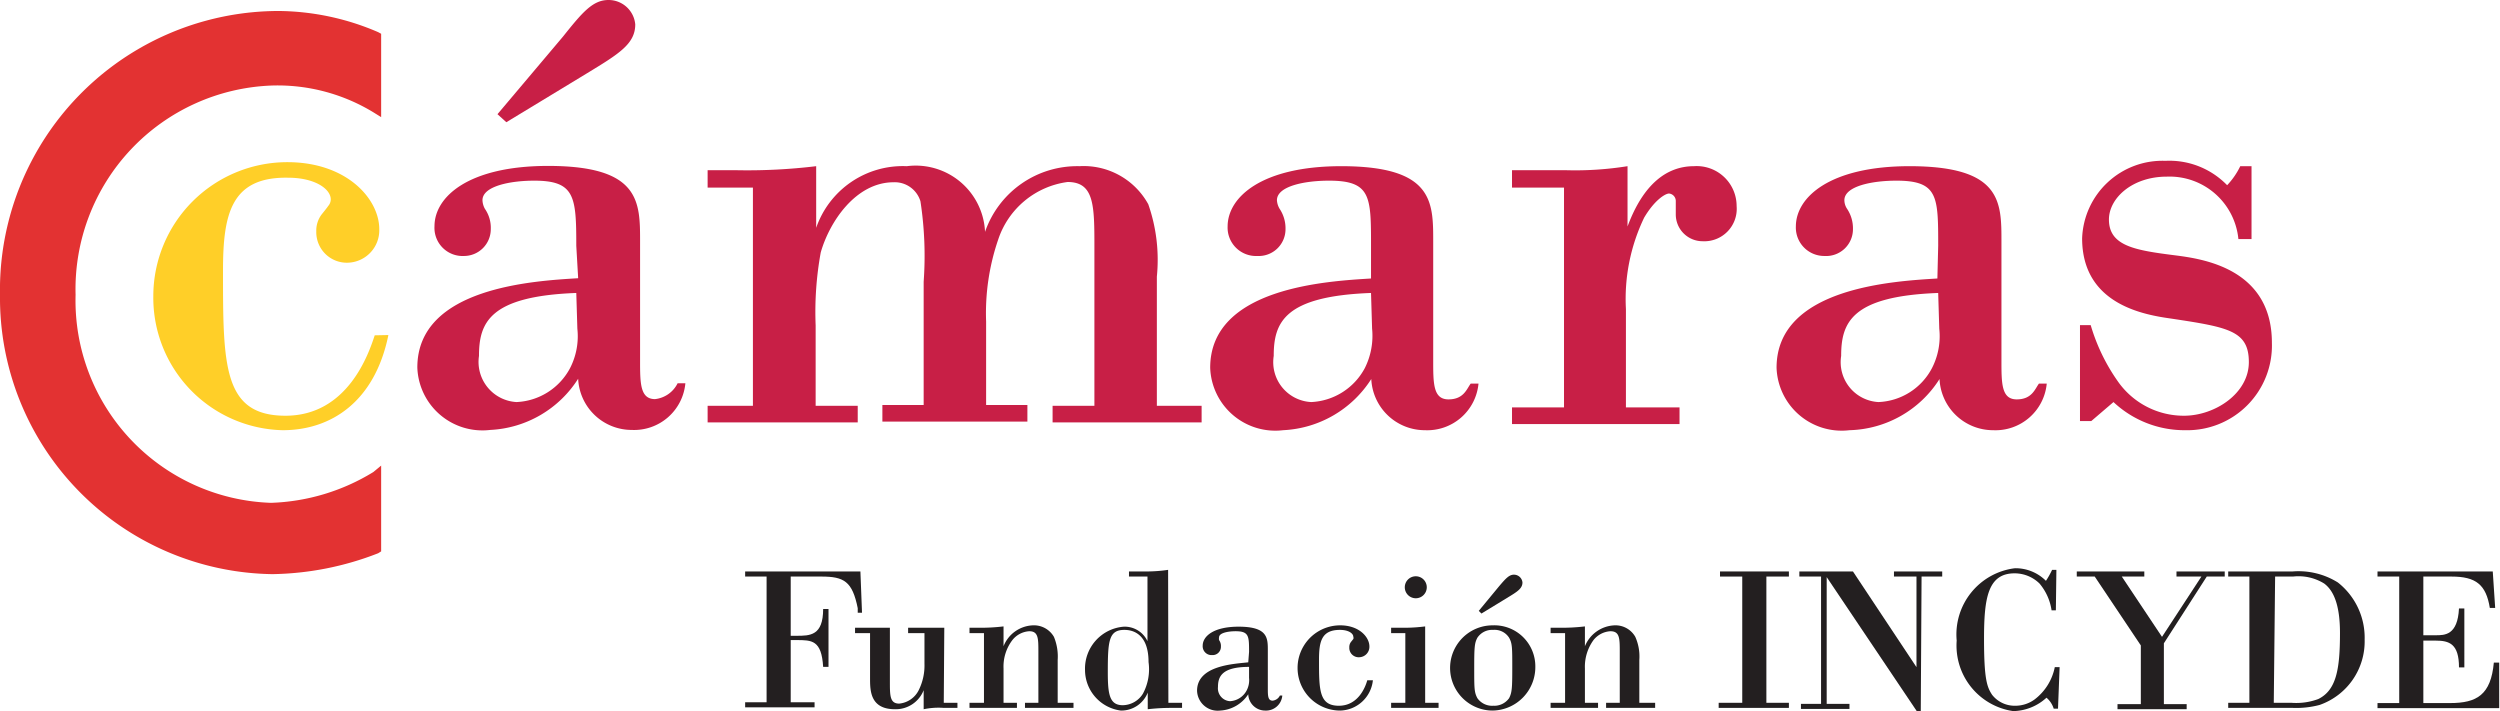 <?xml version="1.0" encoding="UTF-8"?>
<svg xmlns="http://www.w3.org/2000/svg" viewBox="0 0 93.27 26.53">
  <defs>
    <style>.a{fill:#231f20;}.b{fill:#ffcf28;}.c{fill:#c81f46;}.d{fill:#e33232;}</style>
  </defs>
  <path class="a" d="M28.6,21.51h-.8v-.19h4.3l.06,1.54H32s0-.11,0-.17c-.2-1-.51-1.18-1.36-1.18H29.5v2.21h.21c.51,0,1,0,1-1h.2v2.16h-.2c-.06-1-.42-1-1-1H29.5v2.32h.89v.19H27.8v-.19h.8Z"></path>
  <path class="a" d="M35.21,26.22h.51v.19h-.51a2.69,2.69,0,0,0-.75.05v-.71h0a1.12,1.12,0,0,1-1.07.71c-.93,0-.93-.7-.93-1.16V23.62h-.56v-.2h1.3v2c0,.54,0,.83.35.83a.91.91,0,0,0,.72-.49,2.06,2.06,0,0,0,.22-1V23.62h-.61v-.2h1.35Z"></path>
  <path class="a" d="M36.71,23.62h-.54v-.2h.34a7.15,7.15,0,0,0,.93-.05v.74h0a1.23,1.23,0,0,1,1.1-.78.86.86,0,0,1,.78.43,1.92,1.92,0,0,1,.14.86v1.6h.59v.19H38.24v-.19h.5v-1.9c0-.5,0-.77-.34-.77a.87.87,0,0,0-.63.33,1.63,1.63,0,0,0-.33,1.06v1.28h.5v.19H36.17v-.19h.54Z"></path>
  <path class="a" d="M43.59,26.22h.51v.19h-.43a7.77,7.77,0,0,0-.85.05v-.62h0a1.06,1.06,0,0,1-1,.67A1.53,1.53,0,0,1,40.48,25a1.57,1.57,0,0,1,1.45-1.62.94.94,0,0,1,.88.54h0V21.51h-.69v-.19h.69a5.47,5.47,0,0,0,.77-.06Zm-1.7.09a.9.9,0,0,0,.75-.43,1.93,1.93,0,0,0,.21-1.18c0-1.11-.65-1.2-.9-1.2-.58,0-.62.4-.62,1.57C41.33,25.9,41.39,26.31,41.89,26.31Z"></path>
  <path class="a" d="M46.6,24.32c0-.58,0-.77-.5-.77-.28,0-.62.06-.62.23a.29.29,0,0,0,0,.1.37.37,0,0,1,.07.24.31.31,0,0,1-.33.32.33.33,0,0,1-.35-.35c0-.35.4-.71,1.34-.71,1.1,0,1.09.43,1.09.9v1.4c0,.27,0,.46.18.46a.34.34,0,0,0,.27-.19h.09a.61.61,0,0,1-.64.56.63.63,0,0,1-.63-.61,1.33,1.33,0,0,1-1.05.61.77.77,0,0,1-.86-.74c0-.95,1.39-1,1.91-1.06Zm0,.56c-1,0-1.16.35-1.16.75a.48.48,0,0,0,.45.53.75.75,0,0,0,.62-.4.83.83,0,0,0,.09-.47Z"></path>
  <path class="a" d="M51.22,25.38A1.26,1.26,0,0,1,50,26.51,1.59,1.59,0,0,1,50,23.33c.71,0,1.09.44,1.09.79a.39.39,0,0,1-.37.4.35.35,0,0,1-.38-.37.31.31,0,0,1,.07-.21l.08-.1a.11.11,0,0,0,0-.08c0-.13-.18-.26-.5-.26-.69,0-.78.44-.78,1.11,0,1.13,0,1.72.74,1.72s1-.73,1.06-.95Z"></path>
  <path class="a" d="M53.17,26.22h.5v.19H51.9v-.19h.53v-2.6H51.9v-.2h.54a6,6,0,0,0,.73-.05Zm.06-4.31a.41.41,0,0,1-.82,0,.41.41,0,1,1,.82,0Z"></path>
  <path class="a" d="M57.28,24.88a1.62,1.62,0,0,1-1.59,1.63,1.59,1.59,0,0,1,0-3.18A1.53,1.53,0,0,1,57.28,24.88Zm-2.16-1.09c-.11.2-.12.37-.12,1.13s0,.91.12,1.13a.67.67,0,0,0,.59.28.68.68,0,0,0,.59-.28c.11-.21.12-.39.12-1.14s0-.91-.12-1.12a.64.64,0,0,0-.59-.29A.66.66,0,0,0,55.12,23.79Zm.05-1,.76-.92c.24-.28.37-.43.55-.43a.32.32,0,0,1,.32.29c0,.23-.2.35-.58.58l-.95.58Z"></path>
  <path class="a" d="M58.39,23.62h-.54v-.2h.34a7.3,7.3,0,0,0,.94-.05v.74h0a1.25,1.25,0,0,1,1.11-.78.85.85,0,0,1,.77.43,1.8,1.8,0,0,1,.15.86v1.6h.59v.19H59.92v-.19h.51v-1.9c0-.5,0-.77-.35-.77a.87.87,0,0,0-.63.33,1.69,1.69,0,0,0-.32,1.06v1.28h.49v.19H57.85v-.19h.54Z"></path>
  <path class="a" d="M65,21.51h-.83v-.19h2.57v.19h-.84v4.71h.84v.19H64.12v-.19H65Z"></path>
  <path class="a" d="M71.66,26.53h-.15l-3.36-5h0v4.73H69v.19H67.19v-.19h.75V21.51h-.81v-.19h2l2.37,3.57h0V21.51h-.84v-.19h1.8v.19h-.77Z"></path>
  <path class="a" d="M76.7,22.77h-.16a2,2,0,0,0-.45-1,1.33,1.33,0,0,0-.93-.38c-1,0-1.14.93-1.14,2.44s.11,1.8.3,2.09a1.07,1.07,0,0,0,.87.41,1.22,1.22,0,0,0,.71-.23,2,2,0,0,0,.76-1.21h.18l-.06,1.55h-.16a.87.87,0,0,0-.27-.41,1.89,1.89,0,0,1-1.24.5A2.47,2.47,0,0,1,73,23.9a2.49,2.49,0,0,1,2.17-2.7,1.6,1.6,0,0,1,1.16.47,3.3,3.3,0,0,0,.23-.41h.16Z"></path>
  <path class="a" d="M80,21.32v.19h-.84l1.5,2.25,1.47-2.25h-.93v-.19H83v.19h-.67L80.73,24v2.27h.85v.19H79v-.19h.87V24.08l-1.72-2.57h-.67v-.19Z"></path>
  <path class="a" d="M83.92,21.51h-.79v-.19h2.4a2.77,2.77,0,0,1,1.69.41,2.62,2.62,0,0,1,1,2.13,2.51,2.51,0,0,1-1.68,2.44,3.39,3.39,0,0,1-1,.11H83.13v-.19h.79Zm.91,4.71h.66a2.36,2.36,0,0,0,1-.14c.67-.33.81-1.1.81-2.46,0-1.06-.24-1.59-.59-1.85a1.82,1.82,0,0,0-1.16-.26h-.67Z"></path>
  <path class="a" d="M90.41,23.7h.46c.34,0,.82,0,.87-1h.2V24.9h-.2c0-.88-.36-1-.87-1h-.46v2.33h1c1,0,1.52-.31,1.63-1.51h.2l0,1.7H88.7v-.19h.81V21.51H88.7v-.19H93l.09,1.36h-.2c-.14-.87-.52-1.17-1.43-1.17H90.41Z"></path>
  <path class="b" d="M14.49,12.5c-.51,2.5-2.15,3.55-3.94,3.55a4.94,4.94,0,0,1-4.83-5,5,5,0,0,1,5-5c2.23,0,3.43,1.38,3.43,2.5A1.21,1.21,0,0,1,13,9.8a1.14,1.14,0,0,1-1.2-1.17A1,1,0,0,1,12,8s.22-.27.24-.31a.38.38,0,0,0,.1-.25c0-.39-.59-.81-1.59-.81C8.61,6.59,8.32,8,8.32,10.1c0,3.53,0,5.41,2.33,5.41s3.11-2.33,3.33-3Z"></path>
  <path class="c" d="M21.5,9.17c0-1.84-.05-2.43-1.57-2.43-.88,0-1.93.2-1.93.73a.72.72,0,0,0,.09.32,1.24,1.24,0,0,1,.22.76,1,1,0,0,1-1,1,1.05,1.05,0,0,1-1.1-1.11c0-1.1,1.27-2.25,4.24-2.25,3.45,0,3.43,1.35,3.43,2.84v4.41c0,.86,0,1.45.56,1.45a1.07,1.07,0,0,0,.84-.59h.29a1.92,1.92,0,0,1-2,1.74,2,2,0,0,1-2-1.91,4.12,4.12,0,0,1-3.28,1.91,2.43,2.43,0,0,1-2.72-2.33c0-3,4.38-3.23,6-3.33Zm0,1.76c-3.23.12-3.63,1.1-3.63,2.35A1.5,1.5,0,0,0,19.27,15a2.38,2.38,0,0,0,2-1.27,2.61,2.61,0,0,0,.27-1.47ZM18.56,4.26,21,1.37C21.72.47,22.11,0,22.7,0a1,1,0,0,1,1,.91c0,.73-.61,1.1-1.81,1.83l-3,1.82Z"></path>
  <path class="c" d="M28.09,7H26.4V6.35h1.05a21.39,21.39,0,0,0,3-.15V8.5h0a3.42,3.42,0,0,1,3.38-2.3,2.59,2.59,0,0,1,2.92,2.45h0A3.64,3.64,0,0,1,40.27,6.2a2.75,2.75,0,0,1,2.57,1.42,6.29,6.29,0,0,1,.32,2.7v4.82h1.67v.62H39.27v-.62h1.56V9.24c0-1.57,0-2.45-1-2.45a3.17,3.17,0,0,0-2.59,2.15A8.47,8.47,0,0,0,36.79,12v3.11h1.54v.62H32.92v-.62h1.54V10.51a13.44,13.44,0,0,0-.12-3,1,1,0,0,0-1-.71c-1.42,0-2.4,1.49-2.72,2.62a12.41,12.41,0,0,0-.19,2.72v3H32v.62H26.4v-.62h1.69Z"></path>
  <path class="c" d="M51.15,9.17c0-1.84,0-2.43-1.57-2.43-.89,0-1.94.2-1.94.73a.7.7,0,0,0,.1.32,1.31,1.31,0,0,1,.22.76,1,1,0,0,1-1.05,1A1.06,1.06,0,0,1,45.8,8.45c0-1.1,1.28-2.25,4.24-2.25,3.46,0,3.43,1.35,3.43,2.84v4.41c0,.86,0,1.45.57,1.45s.68-.39.83-.59h.29a1.92,1.92,0,0,1-2,1.74,2,2,0,0,1-2-1.91,4.13,4.13,0,0,1-3.29,1.91,2.43,2.43,0,0,1-2.72-2.33c0-3,4.39-3.23,6-3.33Zm0,1.76c-3.24.12-3.63,1.1-3.63,2.35A1.49,1.49,0,0,0,48.92,15a2.39,2.39,0,0,0,2-1.27,2.69,2.69,0,0,0,.27-1.47Z"></path>
  <path class="c" d="M58.35,7H56.41V6.35h2a12.35,12.35,0,0,0,2.31-.15V8.45h0c.59-1.59,1.47-2.25,2.48-2.25a1.49,1.49,0,0,1,1.59,1.49A1.21,1.21,0,0,1,63.52,9a1,1,0,0,1-1-1l0-.51a.28.28,0,0,0-.25-.27c-.14,0-.54.24-.93.9a7,7,0,0,0-.68,3.41v3.67h2v.62H56.41v-.62h1.94Z"></path>
  <path class="c" d="M72.31,9.17c0-1.84,0-2.43-1.56-2.43-.89,0-1.94.2-1.94.73a.59.59,0,0,0,.1.32,1.31,1.31,0,0,1,.22.76,1,1,0,0,1-1.06,1A1.06,1.06,0,0,1,67,8.45c0-1.1,1.28-2.25,4.24-2.25,3.46,0,3.43,1.35,3.43,2.84v4.41c0,.86,0,1.45.57,1.45s.68-.39.83-.59h.29a1.92,1.92,0,0,1-2,1.74,2,2,0,0,1-2-1.91A4.1,4.1,0,0,1,69,16.05a2.43,2.43,0,0,1-2.72-2.33c0-3,4.39-3.23,6-3.33Zm0,1.76c-3.23.12-3.62,1.1-3.62,2.35A1.49,1.49,0,0,0,70.08,15a2.36,2.36,0,0,0,2-1.27,2.61,2.61,0,0,0,.27-1.47Z"></path>
  <path class="c" d="M84,8.92h-.49a2.58,2.58,0,0,0-2.67-2.33c-1.3,0-2.16.81-2.16,1.6,0,1,1,1.15,2.5,1.34,1,.13,3.58.49,3.58,3.26a3.16,3.16,0,0,1-3.23,3.26A3.87,3.87,0,0,1,78.85,15l-.83.71H77.6V12.13H78a7.1,7.1,0,0,0,1,2.08,3,3,0,0,0,2.48,1.3c1.15,0,2.42-.83,2.42-2s-.76-1.3-2.87-1.62c-1-.14-3.35-.51-3.35-3a3,3,0,0,1,3.11-2.89,3,3,0,0,1,2.3.91,2.8,2.8,0,0,0,.49-.71H84Z"></path>
  <path class="d" d="M14.22,1.26l-.11-.06A9.55,9.55,0,0,0,10.4.41,10.41,10.41,0,0,0,0,11,10.31,10.31,0,0,0,10.17,21.42a11.28,11.28,0,0,0,3.94-.78l.11-.07v-3.2l-.29.24a7.78,7.78,0,0,1-3.82,1.15A7.55,7.55,0,0,1,2.82,11a7.6,7.6,0,0,1,7.35-7.81,6.88,6.88,0,0,1,3.76,1l.29.18Z"></path>
</svg>
